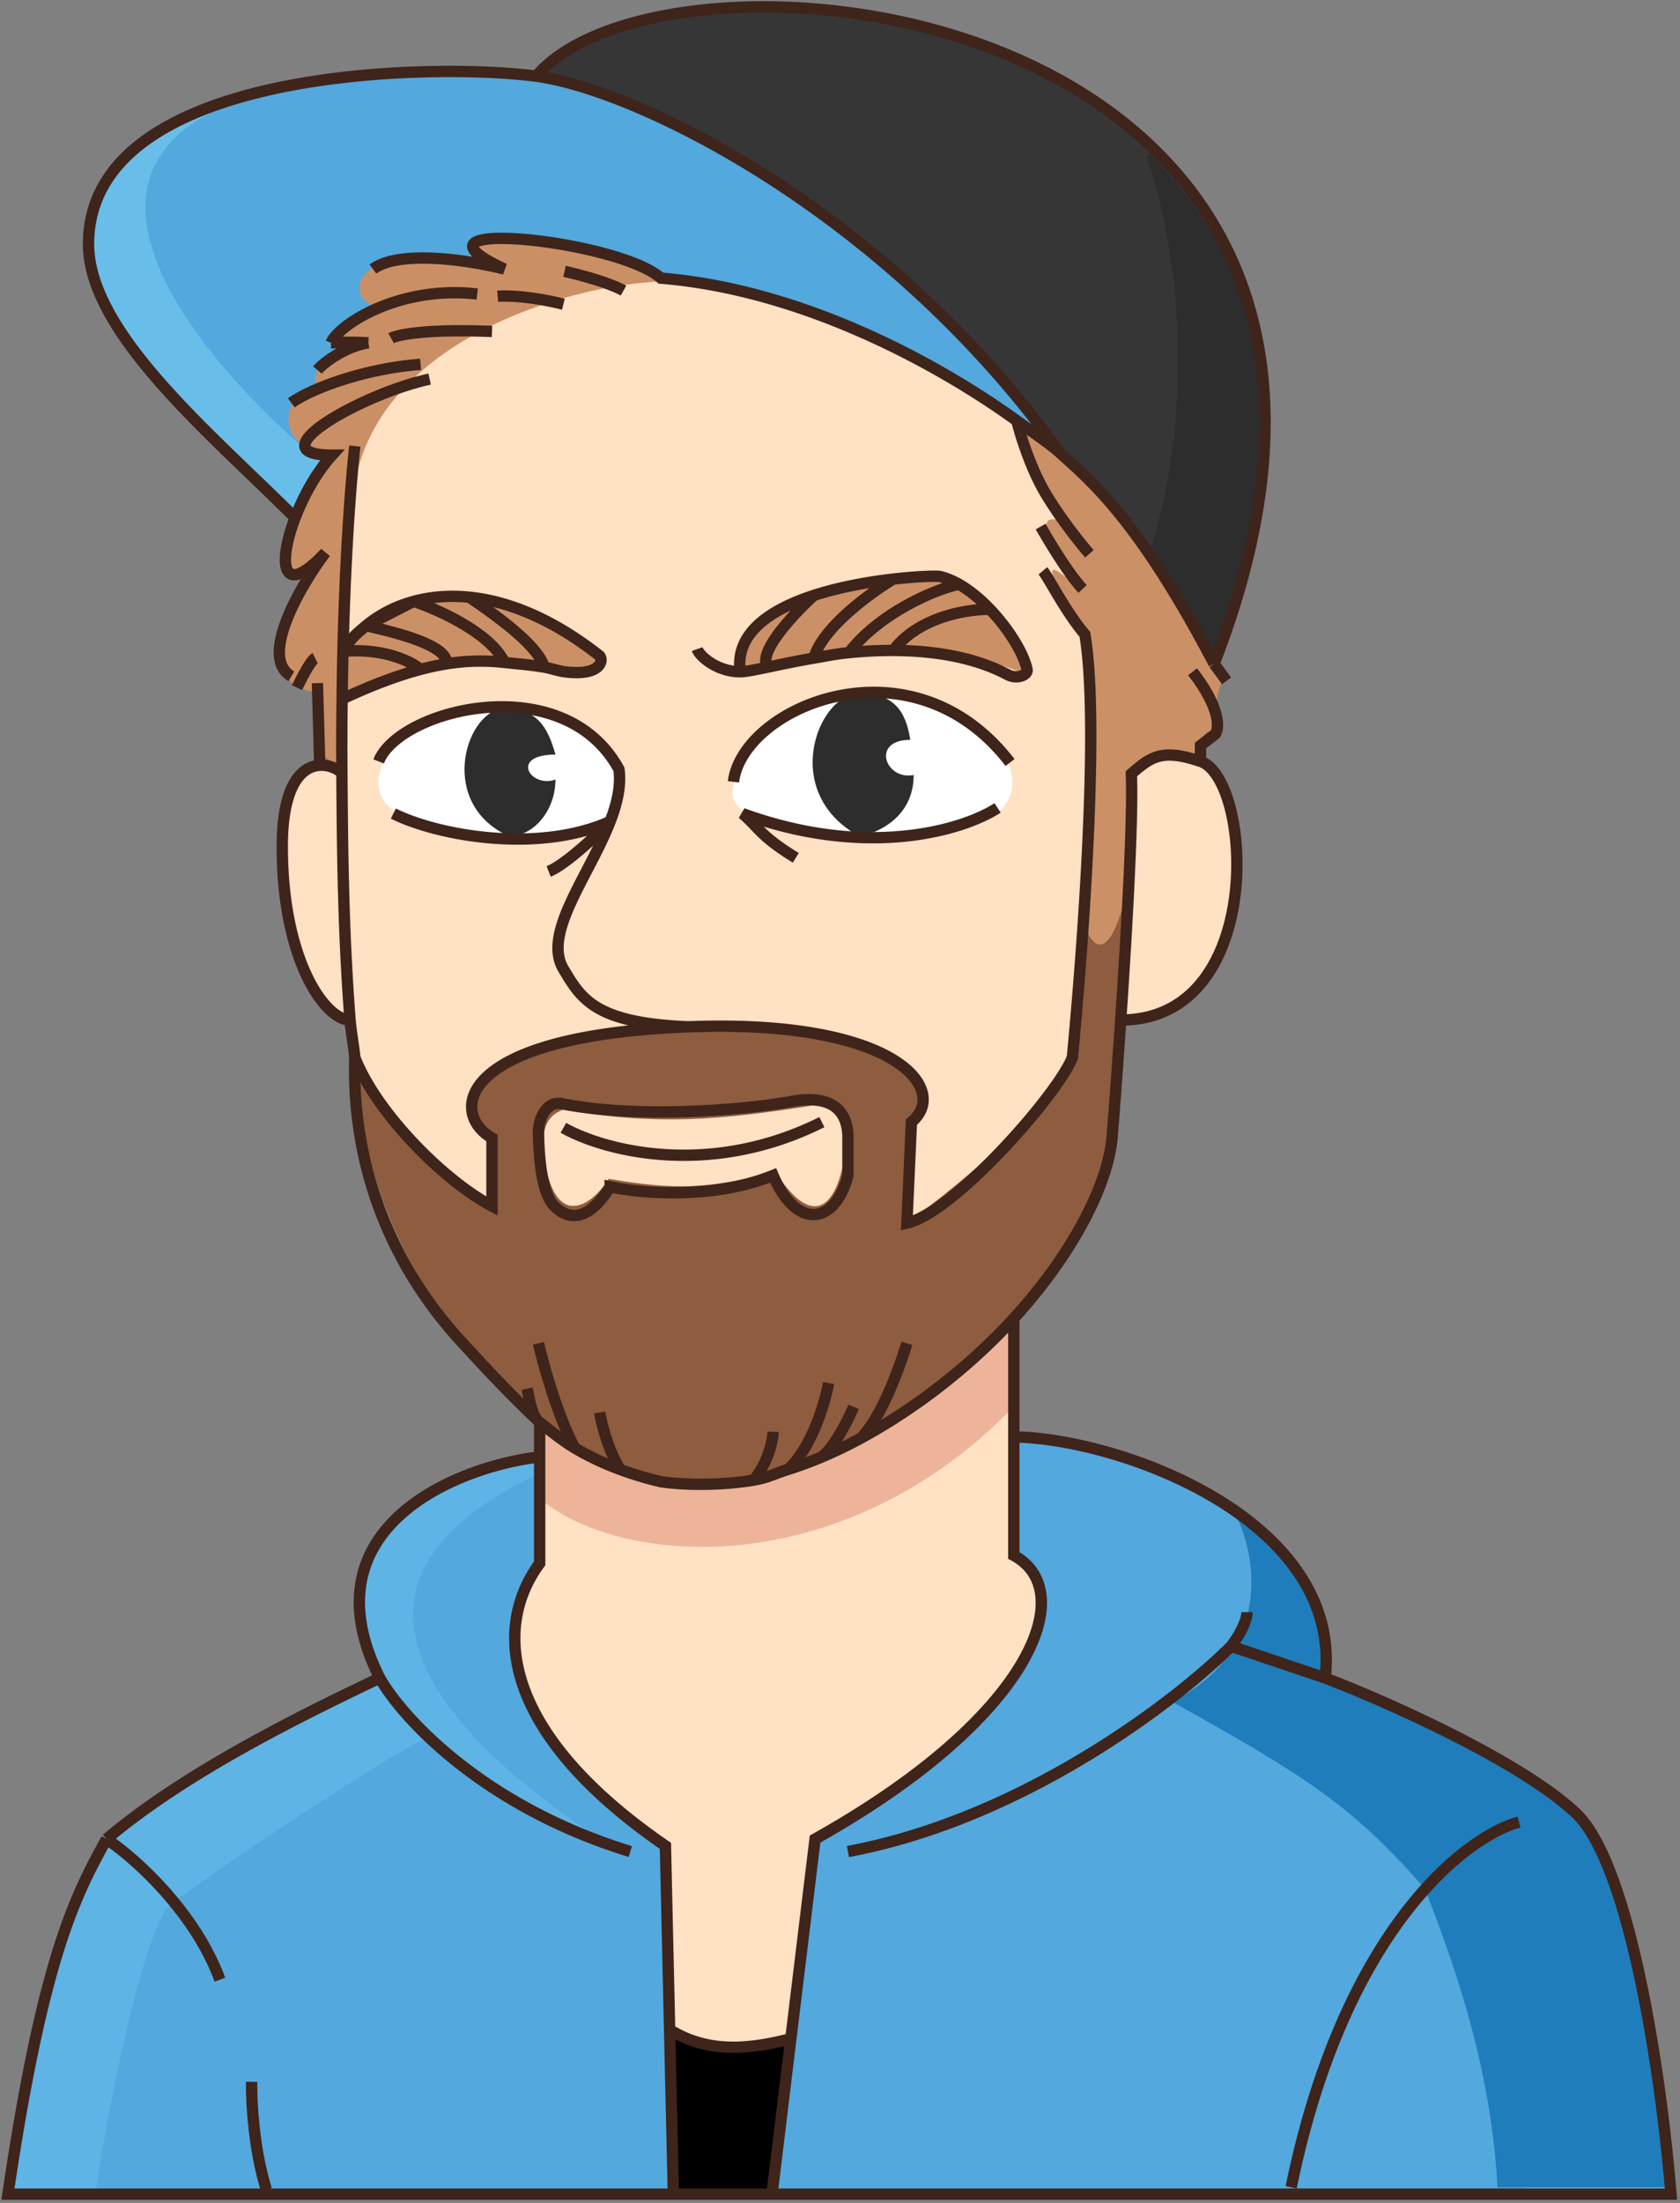 <svg width="741" height="971" fill="none" xmlns="http://www.w3.org/2000/svg">
	<rect width="100%" height="100%" fill="#808080" stroke="none"/>
	<path d="M154.5 450.094c-41.2-21.2-36-135.5-3-108l-8-46.5 8-139 116.5-75.5 179 41 34 89.5 18 127c65-35.5 60.5 118.5-3.5 111.5l-18.5 54.5-83 67-182-17-55-81.5-2.5-23z" fill="#FFE1C3" />
	<path d="M45.5 812.594c-18 21.6-34.5 112.667-40.5 154l732.5.5c2.5-21-21.5-148.433-43-168.5-12-11.2-78-43.667-109.5-58.5 2.5-124.5-223.647-120.514-338.5-101-103 17.5-92.167 73.5-78.5 100-32.667 15.167-104.5 51.9-122.5 73.5z" fill="#5EB4E4" />
	<path d="M76.5 838.594c-11.2 4.4-28.333 86.167-34 126H673c9.6-142.4-83.667-202.333-131.5-214.5 12.167-10.5 32.3-39.1 15.5-69.5-16.8-30.4-81-44.333-111-47.5-59.667 1-185.5 6-211.5 18-119.5 58.5-2.5 139 39.5 165.5-32-13.5-58.5-28.5-85.5-50.5-11.5 3.5-100.5 63-112 72.5z" fill="#53A8DE" />
	<path d="M517 750.094c45.6-23.6 37-66.167 27-84.5 38.8 26 43.5 60.5 41 74.5 27.333 9.5 87.9 34.7 111.5 59.5 23.6 24.8 36.5 120 40 164.5h-76c-3-57-21.667-104.5-32-131.5-32-37-54-50.5-111.5-82.5z" fill="#1F7DBB" />
	<path d="M349.5 899.094c-20.8 7.2-45 1.333-54.5-2.5l2.5 68.5H341c2-15.5 6.5-50.4 8.5-66z" fill="#000" />
	<path d="M238.5 687.594v-59c84 64.8 159 0 210-47l-1 103c40 33-36 99-87.994 125.5-5.006 42.5-7.506 67.5-11.006 87.5-18.105 9.231-31.5 6.5-52-2-1-27.5-3-82-3-82-89.5-62.5-64.5-109-55-126z" fill="#FFE1C4" />
	<path d="M238 660.594v-32c78.4 59.2 172.333-6.333 209.5-46.5v37.5c-73.5 76.5-171 72.5-209.5 41z" fill="#EEB499" />
	<path d="M272 343.594c-15.5-47.5-79-30.5-95.5-19-22.4 27.2 0 35.783 10 38.5 69.2 18.8 90.232-5 85.5-19.5z" fill="#fff" />
	<path d="M224.5 368.594c-31-14-20-53.5-3-56.5 15.2 0 20 8 23.5 20.5-20.5 0-11 15 0 11 0 13.5-9.5 25-20.5 25z" fill="#2D2D2E" />
	<path d="M444 335.094c-24.5-44.5-114-37.5-121 14-1 17.5 57 24 96 17.5 31.2-5.2 29.667-23.167 25-31.5z" fill="#fff" />
	<path d="M379 368.594c-35.5-19.5-18-63 0-63 15 0 20.5 7.5 22.5 20.5-17.5 0-11 18 1.5 15.5 0 19-16.5 25.833-24 27z" fill="#2D2D2E" />
	<path d="M414.5 255.094c-76.8.8-94.5 29-86.5 39 28-4 79.5-16 124 3-2.5-14-21.5-42-37.5-42zM263.5 286.594c-69-43-97.5-20.833-111 1.5v18c39-22 81.5-13 100-10.5 14.8 2 13.5-5.167 11-9z" fill="#CC9067" />
	<path d="M237.5 31.594c100-75 401-7 297 258-44.667-73.334-166.6-227.6-297-258z" fill="#363637" />
	<path d="M506.5 248.594c25.6-76 10.667-151.667 0-180 76 76 49.667 177 26 223l-13-12c-1.333-2.333-5.8-11.8-13-31z" fill="#2D2D2E" stroke="#2D2D2E" stroke-width="2" />
	<path d="M234.5 34.594c-296-10-188 127-104 192 96-175 261-88 328-31-44-71-156.001-158.703-224-161z" fill="#69BEE9" />
	<path d="M235.5 33.594c-257.6-13.6-168.666 109-92 172 87.2-140.8 247-70 320-6-35-61-168-166-228-166z" fill="#53A8DE" />
	<path d="M139 330.594l13.5 9.5c-1-7.334.6-38.6 3-105-6.5-82.5 98-111 138.5-111-91.5-37-96-13-71-5-76.5-19.5-71.5 19-53 16-19.5 5.5-20.167 9.5-23.5 14 2 .833 7.5 2.5 13.5 2.5-19.5 8-21 10.5-21 18-21 10.5-11 30.5 7.5 31.5-33.6 52-18.667 54-7 48.5-30 45.5-10.5 54-.5 55.5v25.5z" fill="#CB8F66" />
	<path d="M470.5 229.594c-5.6-4.8-16.333-30-21-42 43.5 15 84 100.5 92.5 112-4.5-2.5-7.5 13.5-4 24-8-4-8.5 3-8.5 11-12.4-7.6-26.5 1.167-31 6l-2.5 82.5-19-3c6-34 2-95 2-139-26.5-44.5-11.5-28-2-21.5-27.5-38-11-30-6.5-30z" fill="#CC9067" />
	<path fill-rule="evenodd" clip-rule="evenodd" d="M158 472.594c12.5 18.333 41.5 55.8 57.5 59l2.5-29c-16.667-14-22.865-49.5 86.5-49.5 119.5 0 101 37.5 98 42l-3 44.5c21.5-15.833 66.4-52.5 74-72.5 4-23.5 5.833-49.667 4-62 3 11 11.2 23.6 20-14-2 36.4-5.167 91.167-6.5 114-13.333 44.833-88.5 149.5-186.5 149.5-77-7-146.5-106.5-146.5-182zm90.5 16.5c41 7 68.2 4.8 111-2 9.6-2 13.667 4.5 14 9.5 0 22-9 54.5-31.5 20-30.5 7.5-44 8-73.5 3-8 12.5-22.909 21.5-28-6.5-3-16.5 1.667-21.833 8-24z" fill="#8E5C3E" />
	<path d="M129.5 227.594c-36-36-90.45-80.819-90.45-120 0-78 152.45-80 197.45-74m0 0c44.999 6 155 60 231 166m-231-166c59-70 413-34 299 259m-68-93c13 11.753 34.4 29 68 93m-68-93c-4.649-4.203-11.084-8.414-19-14.138m87 107.138l5.5 7.5m-376.5-181.5c12-8.8 43.667-3.667 58 0-50.4-23.2 50-13 69 4 63.421 5.177 123.483 38.624 157 62.862m-259-18.362c-30 6.5-77.5 33.5-43 33.5-21.021 23-32 74-3 43-11 14.667-29.4 46.1-15 54.5m0-120.5c7.333-5.5 30.6-15 57-17m-45.5 2.5c2.5-3 12.1-10.4 22.5-12m0 0c-8.8-.4-14.667-.167-16.5 0m16.5 0H146m0 0c3-7.5 29.5-25.5 64.5-21.5m-38 19.5c2.667-1.5 15.3-4.2 44.5-3m2.5-15.5c3.667-.333 14.6-.1 29 3.5m.5-14.5c6 1.333 19.6 4.9 26 8.5m-144 175s5.6-11.8 8-13m1 11l1 35m307.5-150.638c1.5 6.212 6.2 21.438 13 32.638s15.5 22 19 26m-21.5-12c3.667 6.5 12.5 21.1 18.5 27.5m-321-63c-1.949 17.839-4.248 49.788-5.243 90.5m5.243 179c9.5 24.5 39.5 54.5 60.5 65.5v-30c-18.5-10.5-16.5-45 86.5-49m-147 13.5c-.39-4.517-1.757-12.018-2.102-16.5m2.102 16.5c-1.298 42.301 12.21 87.792 47.636 126 11.572 12.48 18.364 20 33.896 34.832M303.5 452.594c92.43-3.59 115.5 28 98.5 42l-2 44.5c20.5-4.5 66.5-56.5 73-73 4.833-51 12-148 5.5-186.5-8.5-10-16-25-18.5-28m-156.5 201c-40.8-1.713-46.979-12.025-55-25.5-9.379-15.757 11.362-41.085 20.614-65m-118.312-21.5c-7.101-6-26.302-8.098-26.302 32.5 0 50.5 19 76.5 29.898 76.5m-3.596-109c.247 34.482.56 69.522 3.596 109m-3.596-109a1517.57 1517.57 0 01.1-32.5m378.598 27.5c-16.5-5.5-21.5-2.5-30.5 5.5.813 18.965-1.846 66.682-4.682 108.5m35.182-114c23 7.667 29 114-35.182 114m35.182-114v-7l6.5-5c1.833-2.5 2.4-11.5-10-27.5m-31.682 153.5a4584.086 4584.086 0 01-3.818 52c-2.101 21.634-17.992 51.739-43.336 79.5M167 335.594c9-23 81.5-41.5 106 3.5.999 7.24-.808 15.042-3.886 23m-95.614-3.5c19 9.5 63.305 17.9 95.614 3.5m0 0c-6.038 6.167-19.914 19.2-27.114 22m198-28c-14.167 9.333-56.5 22.9-112.5 2.5 7.5 6.5 8 10 23.5 19.5m-27.5-33.5c4-33 78.5-65 122-8.5m-197 161c17 9.667 63.6 22.7 114-2.5m-125 97.5c2.167 9.421 8.4 31.837 16 46.131m0 0c5.914 3.5 12.504 6.691 20 9.47m-20-9.47c-4.912-2.906-11.358-8.026-15.468-11.299m26.468-4.332c.833 4.901 3.8 16.783 9 25.101m0 0c5.485 2.034 11.455 3.847 18 5.399 12.262 1.79 28.677 1.41 41-.724m33-42.776c-1.627 8.734-7.492 28.583-17.94 38.101m0 0a170.133 170.133 0 0014.94-5.515m-14.94 5.515c-6.306 1.992-8.671 3.569-15.06 4.675m67.5-60.276c-3.167 10.601-11.7 33.823-20.5 41.902m0 0a196.443 196.443 0 01-17 8.184m17-8.184c25.089-13.564 49.136-32.607 67.664-52.902m-70.664 39c-2.333 5.523-8.4 17.673-14 22.086M341 631.094c-.167 3.851-2 13-8.5 21.276m-100-40.276c1.021 4.479 1.958 12.116 5.532 14.832m0 0v15.254M297 967.094l-1.653-72.5m151.817-313.5v52.25M340.5 967.094l8.316-68.5M238.032 642.18v46.914c-21.032 28.5-16.532 75 55.468 124.5l1.847 81M238.032 642.18C202.309 646.151 134 673.094 167.5 739.594m0 0c-33.5 16-85 41-120.5 71m120.5-71c9.667 17.167 45.3 56.5 110.5 76.5m-231-5.5c-13.5 24.5-28 51.5-43.5 156.5H737c-3.667-46.333-17.2-144.8-42-168-24.8-23.2-84-49.333-110.5-59.5m-537.5 71c12 8 38.8 31.6 50 62m350.164-239.25v52.25c28.836 15.5 8.836 71-87.664 125l-10.684 88m98.348-265.25c47.154.652 145.336 36.65 137.336 106.25m0 0l-41.5-14m0 0c2.333-3 7-10.2 7-15m-7 15c-24.167 24.167-91.8 76.1-169 90.5m296-13c-23.833 6.5-77.3 47.8-100.5 161m-458.5-46.5c-.167 8.167.9 29.9 6.5 47.5m177.847-70.5c16.153 10 33.322 9.2 53.469 4m-197.559-611.5c-.15 6.14-.27 14.479-.355 21m.355-21c2.864-5.003 5.646-7.525 10.243-11.321m-10.243 11.321c18.206-1.6 30.415 4.64 34.243 7.96m-34.598 13.04c13.62-6.353 24.902-10.478 34.598-13.04m-24-19.281c11.833 2.773 36.298 8.421 35.499 16.821M161.5 275.773c5.736-4.737 12.818-8.496 21-10.714m-21 10.714l21-10.714m14.499 27.535c9.8-1.569 17.914-1.43 25.501-.604m-25.501.604c-3.588.574-7.402 1.378-11.499 2.46m-3-29.995c10.833 3.609 34 14.048 40 26.931m-40-26.931c7.34-1.988 15.565-2.736 24.5-1.835m15.5 28.766c6.644.723 10.885.972 17.5 2.062m-33-30.828c17.003 1.715 36.576 9.402 57.5 25.87 1.833 2.333 0 9-15.5 7-2.399-.31-6.722-1.666-9-2.042m-33-30.828c11.667 7.929 30.5 21.37 33 30.828m67.5-7.958c1.167 3.333 9 10 19 10m0 0c-2.418-17.148 13.529-27.513 32.5-33.667m-32.5 33.667c2.268 0 6.508-.851 12.19-2.042M359 262.427c-8.874 8.028-25.359 25.592-20.31 31.625M359 262.427c11.719-3.801 24.591-5.996 35-7.19m-55.31 38.815c5.555-1.163 12.49-2.651 20.31-3.984m35-34.831c11.064-1.269 19.345-1.407 20.5-1.143 2.829.647 5.687 1.842 8.5 3.442m-29-2.299c-10.167 6.102-31.4 21.61-35 34.831m0 0c5.458-.93 9.347-1.785 15.5-2.402m48.5-30.13c-11 2.234-35.5 13.058-48.5 30.13m48.5-30.13c4.815 2.74 9.5 6.665 13.688 11.058M374.5 287.666c6.163-.617 12.749-.996 19.5-.972m42.688-18.1c8.505 8.918 14.964 19.76 16.312 26.5.5 2.5-4.5 4.428-8.5 2.309-15.06-7.978-33.314-10.648-50.5-10.709m42.688-18.1c-9.562-.189-31.488 3.166-42.688 18.1m-124.886 236.4c12.795 2.833 45.086 5.8 71.886-5 10 23.5 27 22.5 33 0v-16.5c0-7-2.3-20.4-25.5-16-20.333 3.667-67 7.5-100 1-7.6-2-11.102 7-11 12.5.167 9 1 26.5 7 32.5 7.5 7.5 16.227 5 24.614-8.5z" stroke="#3E241A" stroke-width="5" />
</svg>
